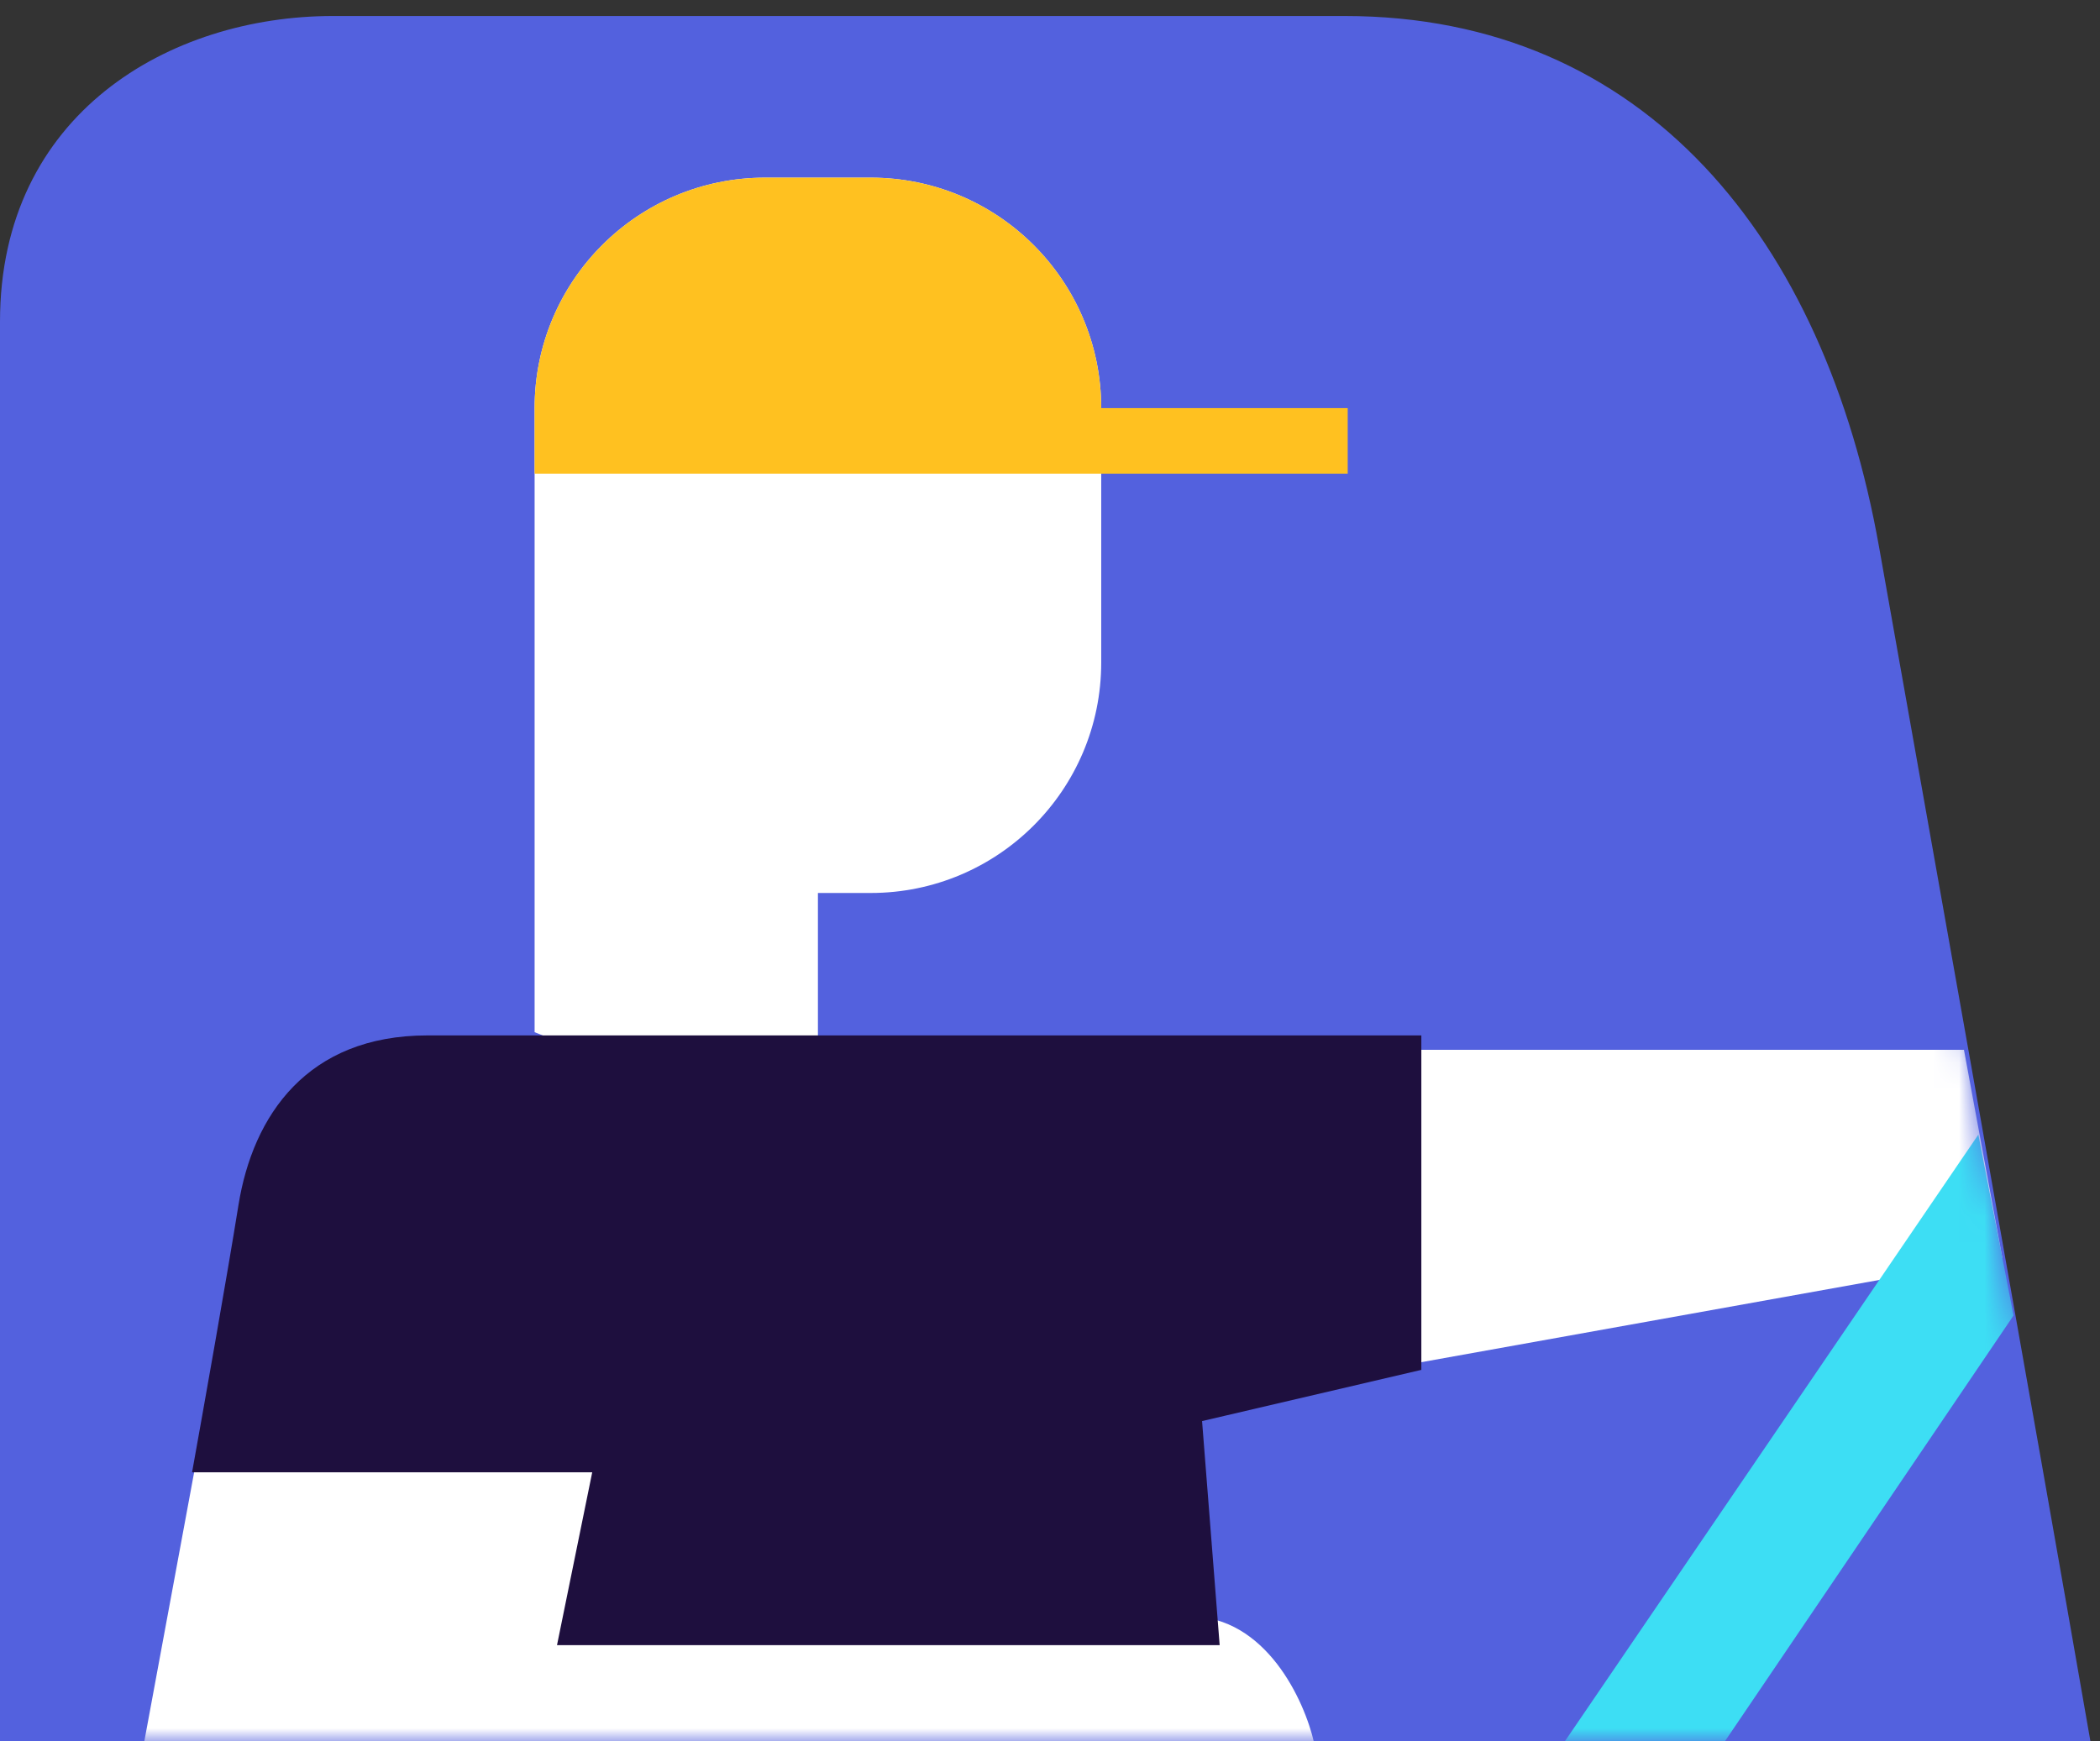 <svg width="82" height="68" viewBox="0 0 82 68" fill="none" xmlns="http://www.w3.org/2000/svg">
<rect x="0" y="0" width="82" height="68" fill="#333333" stroke="none"/>
<path d="M81.625 68H0V12.562C0 4.438 6.625 0.625 13 0.625H52.5C64.25 0.625 71.25 9.375 73.375 21.375C75.075 30.975 79.562 56.125 81.625 68Z" fill="#5361DE"/>
<mask id="mask0_29_991" style="mask-type:alpha" maskUnits="userSpaceOnUse" x="0" y="0" width="82" height="68">
<path d="M81.625 68H0V12.562C0 4.438 6.625 0.625 13 0.625H52.5C64.25 0.625 71.25 9.375 73.375 21.375C75.075 30.975 79.562 56.125 81.625 68Z" fill="#5361DE"/>
</mask>
<g mask="url(#mask0_29_991)">
<path d="M20.875 15.938C20.875 10.967 24.904 6.938 29.875 6.938H34C38.971 6.938 43 10.967 43 15.938V25.875C43 30.846 38.971 34.875 34 34.875H31.938V44.562C29.375 43.688 23.375 41.312 20.875 40.312V20.906V15.938Z" fill="white"/>
<path d="M20.875 15.938C20.875 10.967 24.904 6.938 29.875 6.938H34C38.971 6.938 43 10.967 43 15.938H52.625V18.5C45.062 18.5 25.469 18.5 20.875 18.5V15.938Z" fill="#FFC120"/>
<path d="M5.625 68.062L7.812 56.25L25.875 55.5L23.812 62.438C30.104 62.667 43.438 63.125 46.438 63.125C49.438 63.125 50.938 66.417 51.312 68.062H5.625Z" fill="white"/>
<path d="M76.688 41H54.875V53.312L78.188 49.125L76.688 41Z" fill="white"/>
<path d="M77.25 44.312L60.938 68.25H67.188L78.625 51.375L77.25 44.312Z" fill="#3DDEF4"/>
<path d="M9.312 47.062C8.863 49.862 7.917 55.188 7.5 57.5H23.125L21.75 64.25H47.625L46.938 55.5L55.5 53.5V40.438H16.688C12 40.438 9.875 43.562 9.312 47.062Z" fill="#1E0F3E"/>
</g>
</svg>
